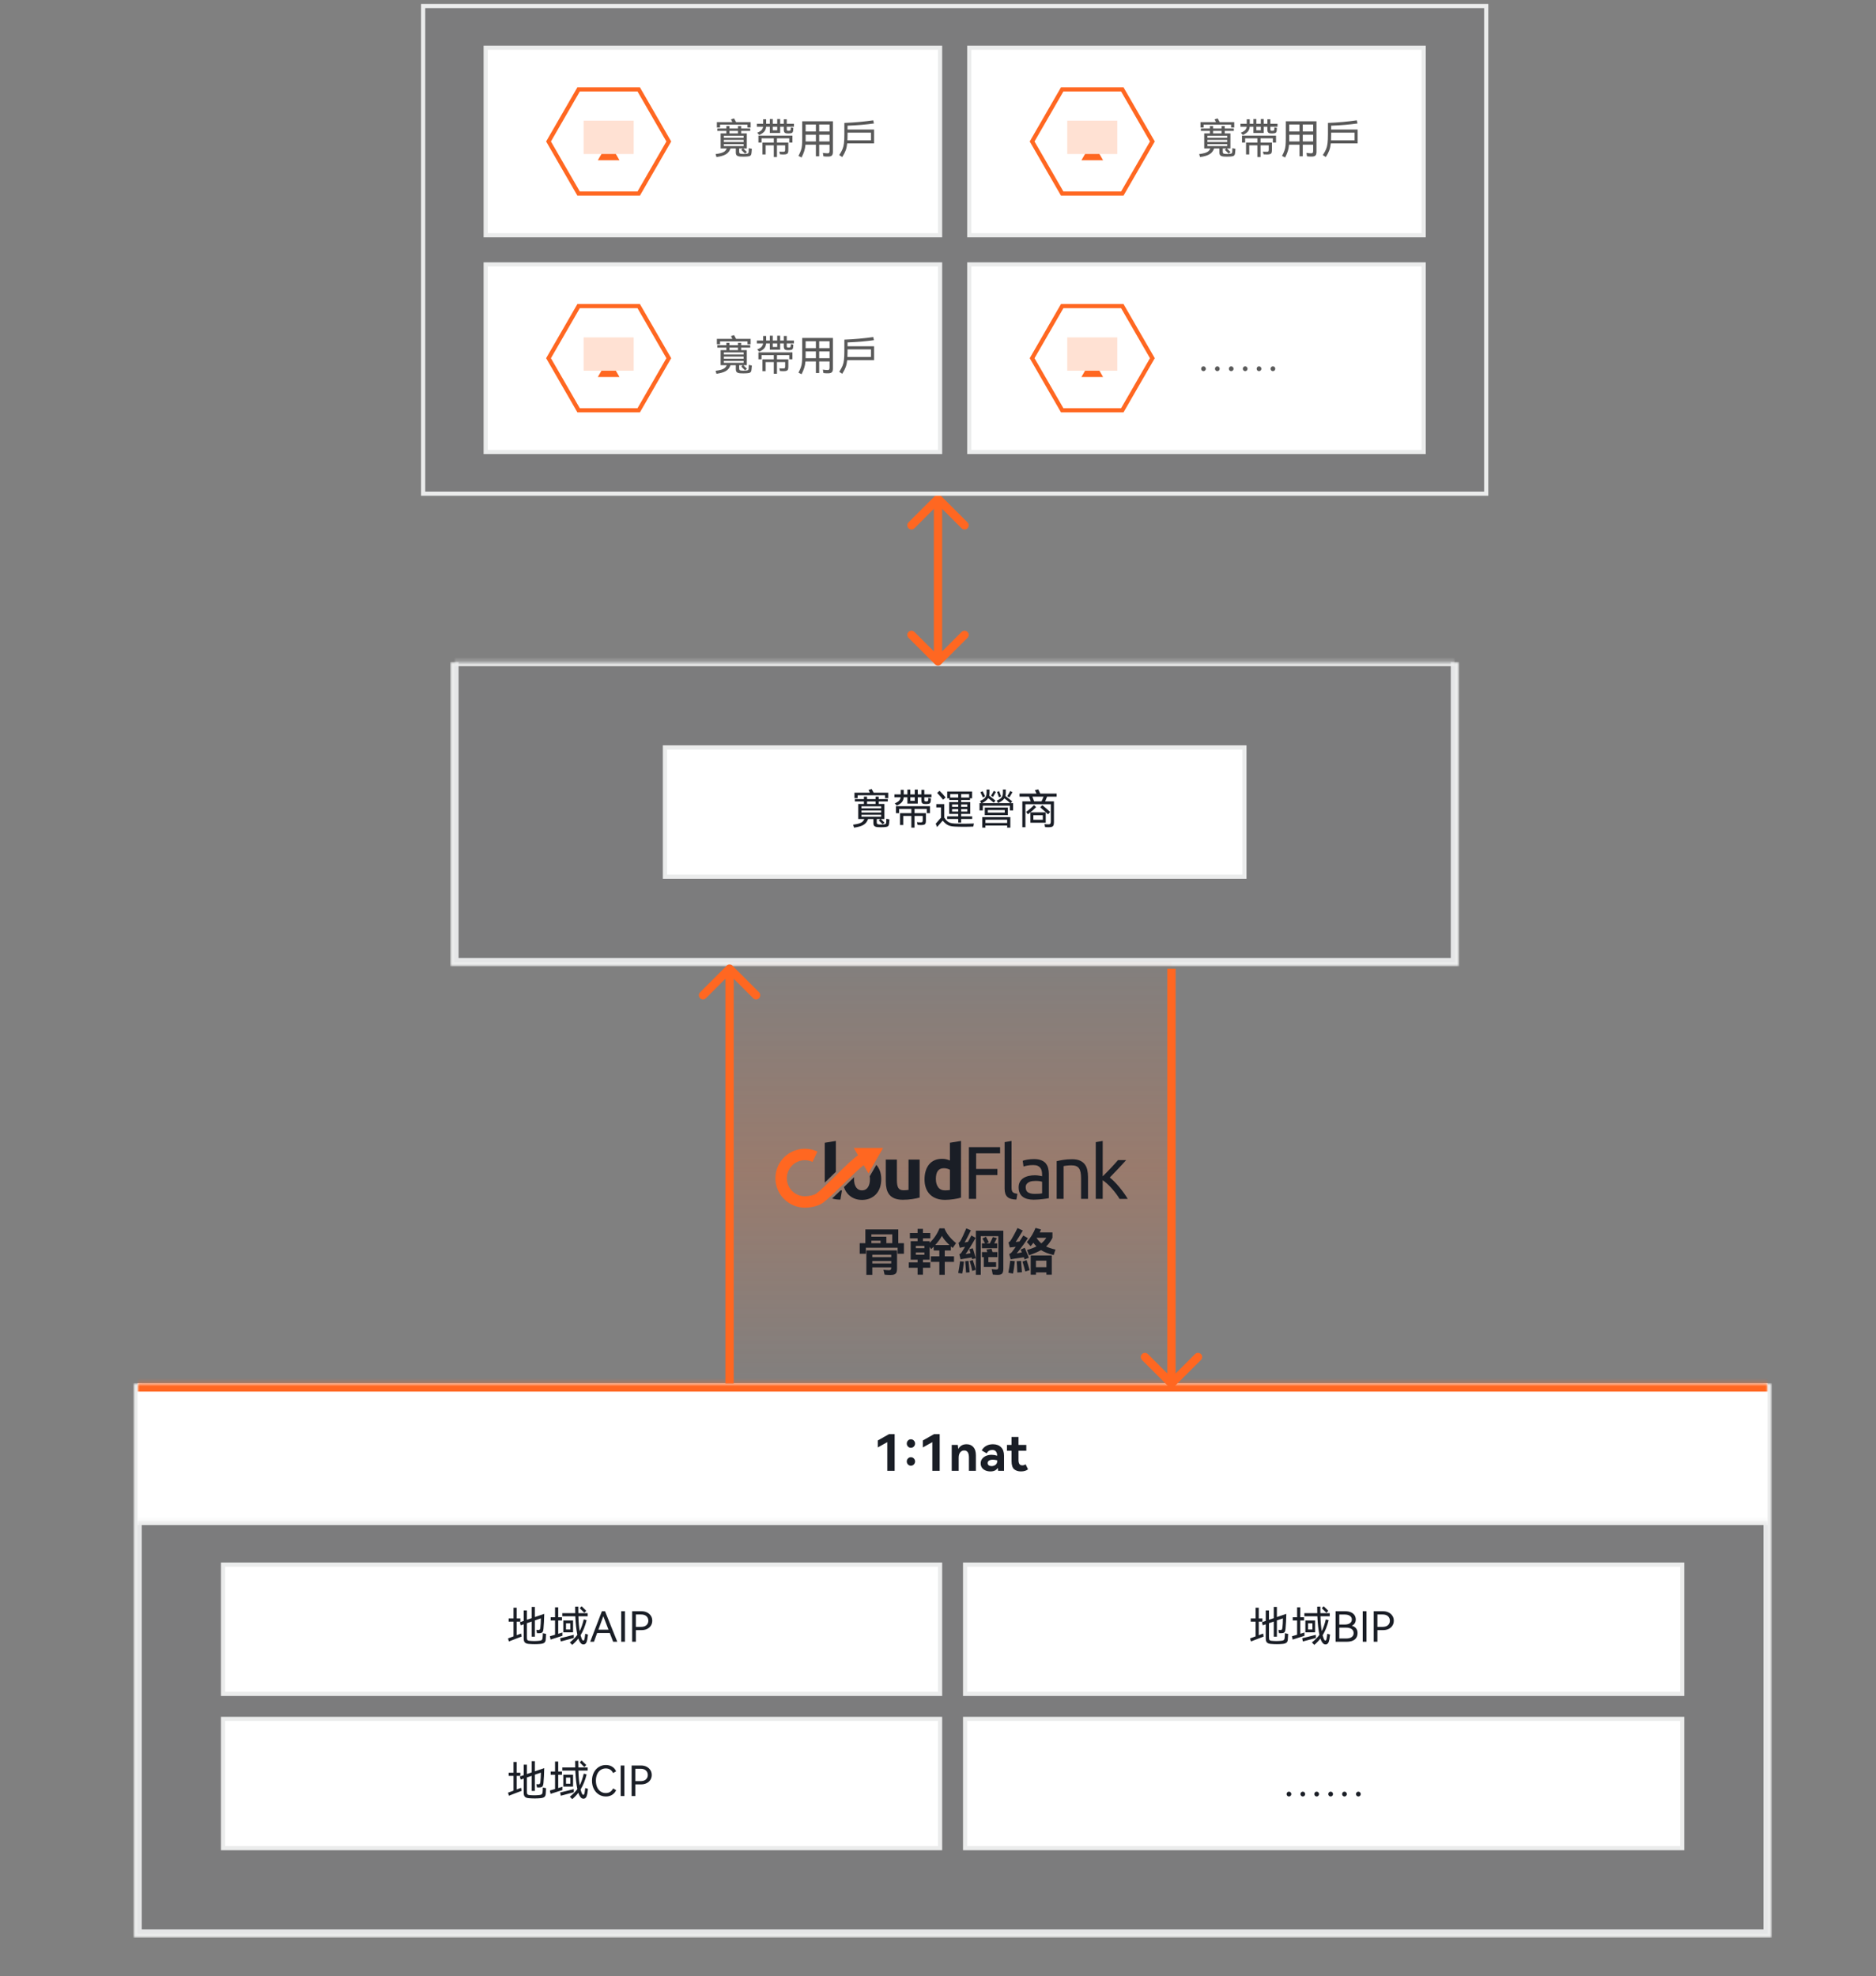 <svg width="450" height="474" viewBox="0 0 450 474" fill="none" xmlns="http://www.w3.org/2000/svg">
<rect x="0" y="0" width="450" height="474" fill="#808080" stroke="none"/>
<mask id="path-1-outside-1_697_43540" maskUnits="userSpaceOnUse" x="108" y="158.772" width="242" height="73" fill="black">
<rect fill="white" x="108" y="158.772" width="242" height="73"/>
<path d="M109 158.772H349V230.772H109V158.772Z"/>
</mask>
<path d="M349 230.772V231.772H350V230.772H349ZM109 230.772H108V231.772H109V230.772ZM348 158.772V230.772H350V158.772H348ZM349 229.772H109V231.772H349V229.772ZM110 230.772V158.772H108V230.772H110Z" fill="#EBECEC" mask="url(#path-1-outside-1_697_43540)"/>
<mask id="path-3-inside-2_697_43540" fill="white">
<path d="M109 158.772H349V230.772H109V158.772Z"/>
</mask>
<path d="M109 158.772H349V230.772H109V158.772Z" fill="#1A1E26" fill-opacity="0.03"/>
<path d="M109 159.772H349V157.772H109V159.772Z" fill="#EBECEC" mask="url(#path-3-inside-2_697_43540)"/>
<rect x="159.5" y="179.272" width="139" height="31" fill="white"/>
<rect x="159.5" y="179.272" width="139" height="31" stroke="#EBECEC"/>
<path d="M205.72 190.742V191.432H204.96V190.132H208.67L208.34 189.472L209.08 189.232C209.16 189.352 209.323 189.652 209.57 190.132H213.06V191.432H212.3V190.742H205.72ZM213.35 196.532L213.33 196.812L213.27 197.472C213.25 197.726 213.2 197.912 213.12 198.032C213.04 198.159 212.917 198.246 212.75 198.292C212.59 198.339 212.35 198.372 212.03 198.392C211.877 198.406 211.64 198.412 211.32 198.412C211.007 198.412 210.77 198.406 210.61 198.392C210.203 198.366 209.917 198.279 209.75 198.132C209.583 197.992 209.5 197.752 209.5 197.412V196.442H208.23L208.07 196.812C207.843 197.286 207.487 197.652 207 197.912C206.52 198.172 205.807 198.372 204.86 198.512L204.65 197.802C205.217 197.722 205.67 197.632 206.01 197.532C206.35 197.426 206.613 197.302 206.8 197.162C206.987 197.016 207.137 196.832 207.25 196.612C207.277 196.579 207.307 196.522 207.34 196.442H205.86V192.832H207.23V192.232H205.06V191.662H207.23V191.082H207.98V191.662H210.02V191.082H210.78V191.662H212.96V192.232H210.78V192.832H212.14V196.442H211.29C211.75 196.882 212.043 197.169 212.17 197.302L211.72 197.682L211.53 197.492C211.223 197.172 210.983 196.936 210.81 196.782L211.15 196.442H210.31V197.212C210.31 197.419 210.35 197.556 210.43 197.622C210.51 197.689 210.667 197.732 210.9 197.752C211.127 197.766 211.293 197.772 211.4 197.772C211.513 197.772 211.677 197.766 211.89 197.752C212.163 197.726 212.343 197.682 212.43 197.622C212.523 197.562 212.573 197.442 212.58 197.262C212.6 196.862 212.61 196.566 212.61 196.372L213.35 196.532ZM210.02 192.232H207.98V192.832H210.02V192.232ZM211.37 193.882V193.392H206.63V193.882H211.37ZM211.37 194.392H206.63V194.892H211.37V194.392ZM211.37 195.412H206.63V195.882H211.37V195.412ZM223.44 191.232H221.72V191.772C221.72 191.946 221.743 192.062 221.79 192.122C221.843 192.182 221.947 192.212 222.1 192.212H222.25C222.403 192.212 222.51 192.179 222.57 192.112C222.63 192.046 222.667 191.929 222.68 191.762C222.68 191.576 222.683 191.449 222.69 191.382L223.3 191.512C223.293 191.559 223.287 191.636 223.28 191.742C223.28 191.842 223.273 191.946 223.26 192.052C223.247 192.259 223.21 192.416 223.15 192.522C223.097 192.629 223.007 192.706 222.88 192.752C222.76 192.792 222.583 192.819 222.35 192.832L222.12 192.842C221.833 192.842 221.613 192.822 221.46 192.782C221.307 192.736 221.193 192.649 221.12 192.522C221.047 192.396 221.01 192.206 221.01 191.952V191.232H220.14V192.732H217.66V191.232H216.77C216.737 191.692 216.593 192.076 216.34 192.382C216.093 192.682 215.687 192.959 215.12 193.212L214.63 192.672C215.13 192.472 215.48 192.259 215.68 192.032C215.887 191.799 216.007 191.532 216.04 191.232H214.55V190.532H216.06V189.442H216.78V190.532H217.66V189.382H218.36V190.532H219.43V189.382H220.14V190.532H221.01V189.442H221.72V190.532H223.44V191.232ZM218.36 192.082H219.43V191.232H218.36V192.082ZM214.92 195.032V193.372H223.08V195.032H222.32V194.022H219.37V195.042H222.1V196.772C222.1 197.092 222.07 197.329 222.01 197.482C221.95 197.636 221.833 197.742 221.66 197.802C221.493 197.862 221.227 197.892 220.86 197.892C220.693 197.892 220.437 197.879 220.09 197.852L219.95 197.192C220.183 197.226 220.463 197.242 220.79 197.242C220.963 197.242 221.087 197.226 221.16 197.192C221.24 197.152 221.29 197.099 221.31 197.032C221.33 196.959 221.34 196.846 221.34 196.692V195.702H219.37V198.502H218.61V195.702H216.66V197.882H215.89V195.042H218.61V194.022H215.68V195.032H214.92ZM226.23 191.812C226.083 191.612 225.863 191.349 225.57 191.022C225.277 190.689 225.02 190.409 224.8 190.182L225.37 189.672C225.583 189.866 225.837 190.126 226.13 190.452C226.423 190.772 226.657 191.046 226.83 191.272L226.23 191.812ZM230.55 197.292H229.85V196.432H227.2V195.802H229.85V195.222H227.68V192.382H229.85V191.872H227.71V191.472H227.21V189.842H233.18V191.472H232.68V191.872H230.55V192.382H232.73V195.222H230.55V195.802H233.2V196.432H230.55V197.292ZM227.92 190.472V191.292H229.85V190.472H227.92ZM230.55 191.292H232.47V190.472H230.55V191.292ZM229.11 197.532C229.677 197.559 230.32 197.572 231.04 197.572C231.893 197.572 232.75 197.552 233.61 197.512L233.47 198.252C232.843 198.286 232.097 198.302 231.23 198.302C230.357 198.302 229.607 198.286 228.98 198.252C228.52 198.232 228.13 198.172 227.81 198.072C227.49 197.972 227.2 197.826 226.94 197.632C226.687 197.432 226.417 197.162 226.13 196.822L224.78 198.362L224.45 197.572L225.73 196.102V193.662H224.59V192.862H226.5V196.092C226.72 196.439 226.94 196.712 227.16 196.912C227.38 197.112 227.643 197.262 227.95 197.362C228.257 197.456 228.643 197.512 229.11 197.532ZM229.85 193.522V192.942H228.37V193.522H229.85ZM232.03 193.522V192.942H230.55V193.522H232.03ZM228.37 194.062V194.652H229.85V194.062H228.37ZM230.55 194.062V194.652H232.03V194.062H230.55ZM242.45 192.622H243.01V194.372H242.24V193.232H235.75V194.372H234.96V192.622H235.38L235.08 192.122C235.507 191.929 235.83 191.742 236.05 191.562C236.277 191.382 236.433 191.182 236.52 190.962C236.607 190.742 236.65 190.469 236.65 190.142V189.372H237.35V190.162C237.35 190.422 237.327 190.649 237.28 190.842C237.733 191.182 238.233 191.576 238.78 192.022L238.37 192.512C237.957 192.159 237.513 191.796 237.04 191.422C236.78 191.862 236.287 192.262 235.56 192.622H242.33C241.91 192.249 241.44 191.869 240.92 191.482C240.787 191.689 240.597 191.882 240.35 192.062C240.103 192.242 239.79 192.422 239.41 192.602L239.08 192.022C239.48 191.856 239.787 191.689 240 191.522C240.213 191.349 240.36 191.152 240.44 190.932C240.527 190.712 240.57 190.439 240.57 190.112V189.362H241.26V190.132C241.26 190.426 241.23 190.692 241.17 190.932C241.59 191.232 242.133 191.652 242.8 192.192L242.45 192.622ZM238.89 189.952C238.643 190.399 238.407 190.799 238.18 191.152L237.72 190.842C237.827 190.676 237.94 190.486 238.06 190.272C238.18 190.059 238.287 189.862 238.38 189.682L238.89 189.952ZM242.86 190.002C242.553 190.556 242.303 190.972 242.11 191.252L241.61 190.982C241.95 190.416 242.187 189.996 242.32 189.722L242.86 190.002ZM239.63 191.222C239.51 190.862 239.353 190.432 239.16 189.932L239.66 189.762C239.733 189.942 239.813 190.149 239.9 190.382C239.993 190.616 240.073 190.829 240.14 191.022L239.63 191.222ZM235.77 191.262C235.543 190.782 235.427 190.536 235.42 190.522L235.18 190.012L235.7 189.772C235.793 189.939 235.897 190.136 236.01 190.362C236.123 190.589 236.223 190.799 236.31 190.992L235.77 191.262ZM236.22 195.502V193.692H241.76V195.502H236.22ZM236.95 194.902H241.01V194.292H236.95V194.902ZM236.38 198.502H235.62V195.982H242.35V198.502H241.59V198.002H236.38V198.502ZM241.59 197.392V196.602H236.38V197.392H241.59ZM253.46 191.072H251.17C251.077 191.326 250.92 191.702 250.7 192.202H252.81V197.232C252.81 197.566 252.767 197.816 252.68 197.982C252.6 198.149 252.467 198.262 252.28 198.322C252.093 198.382 251.823 198.412 251.47 198.412C251.203 198.412 250.943 198.402 250.69 198.382L250.54 197.662C250.84 197.702 251.18 197.722 251.56 197.722C251.74 197.722 251.867 197.669 251.94 197.562C252.02 197.456 252.06 197.276 252.06 197.022V192.892H245.97V198.412H245.23V192.202H247.25C247.05 191.656 246.91 191.279 246.83 191.072H244.55V190.342H248.63C248.457 189.956 248.323 189.682 248.23 189.522L249.04 189.322C249.16 189.549 249.323 189.889 249.53 190.342H253.46V191.072ZM249.83 192.202C249.983 191.896 250.147 191.519 250.32 191.072H247.64C247.86 191.639 248 192.016 248.06 192.202H249.83ZM248.54 193.582C248.127 194.022 247.473 194.599 246.58 195.312L246.13 194.742C246.457 194.509 246.797 194.239 247.15 193.932C247.51 193.619 247.803 193.342 248.03 193.102L248.54 193.582ZM251.41 195.322C251.297 195.202 251.013 194.942 250.56 194.542C250.107 194.136 249.76 193.829 249.52 193.622L250.03 193.112C250.15 193.206 250.467 193.476 250.98 193.922C251.493 194.369 251.8 194.642 251.9 194.742L251.41 195.322ZM247.17 194.842H250.84V197.332H247.17V194.842ZM247.87 196.622H250.14V195.532H247.87V196.622Z" fill="#1A1E26"/>
<mask id="path-7-outside-3_697_43540" maskUnits="userSpaceOnUse" x="32" y="331.772" width="393" height="133" fill="black">
<rect fill="white" x="32" y="331.772" width="393" height="133"/>
<path d="M33 331.772H424V463.772H33V331.772Z"/>
</mask>
<path d="M424 463.772V464.772H425V463.772H424ZM33 463.772H32V464.772H33V463.772ZM423 331.772V463.772H425V331.772H423ZM424 462.772H33V464.772H424V462.772ZM34 463.772V331.772H32V463.772H34Z" fill="#EBECEC" mask="url(#path-7-outside-3_697_43540)"/>
<mask id="path-9-inside-4_697_43540" fill="white">
<path d="M33 331.772H424V365.772H33V331.772Z"/>
</mask>
<path d="M33 331.772H424V365.772H33V331.772Z" fill="white"/>
<path d="M33 333.772H424V329.772H33V333.772Z" fill="#FF6721" mask="url(#path-9-inside-4_697_43540)"/>
<path d="M210.556 347.168V345.5L213.244 343.976H214.6V352.772H212.836V345.896L210.556 347.168ZM218.495 347.252C218.223 347.252 217.991 347.152 217.799 346.952C217.607 346.752 217.511 346.512 217.511 346.232C217.511 345.952 217.607 345.712 217.799 345.512C217.991 345.312 218.223 345.212 218.495 345.212C218.775 345.212 219.011 345.312 219.203 345.512C219.403 345.712 219.503 345.952 219.503 346.232C219.503 346.512 219.403 346.752 219.203 346.952C219.011 347.152 218.775 347.252 218.495 347.252ZM218.495 351.548C218.223 351.548 217.991 351.448 217.799 351.248C217.607 351.048 217.511 350.808 217.511 350.528C217.511 350.248 217.607 350.008 217.799 349.808C217.991 349.608 218.223 349.508 218.495 349.508C218.775 349.508 219.011 349.608 219.203 349.808C219.403 350.008 219.503 350.248 219.503 350.528C219.503 350.808 219.403 351.048 219.203 351.248C219.011 351.448 218.775 351.548 218.495 351.548ZM221.361 347.168V345.5L224.049 343.976H225.405V352.772H223.641V345.896L221.361 347.168ZM231.856 346.4C232.544 346.4 233.088 346.628 233.488 347.084C233.888 347.532 234.088 348.188 234.088 349.052V352.772H232.42V349.592C232.42 348.456 232.044 347.888 231.292 347.888C230.892 347.888 230.568 348.044 230.32 348.356C230.08 348.66 229.96 349.092 229.96 349.652V352.772H228.292V346.556H229.756C229.796 347.044 229.832 347.376 229.864 347.552C230.264 346.784 230.928 346.4 231.856 346.4ZM238.162 346.4C239.002 346.4 239.658 346.64 240.13 347.12C240.602 347.592 240.838 348.268 240.838 349.148V352.772H239.434C239.426 352.708 239.414 352.604 239.398 352.46C239.39 352.308 239.374 352.176 239.35 352.064C239.166 352.352 238.926 352.568 238.63 352.712C238.342 352.848 237.99 352.916 237.574 352.916C237.142 352.916 236.746 352.84 236.386 352.688C236.034 352.536 235.754 352.316 235.546 352.028C235.338 351.732 235.234 351.384 235.234 350.984C235.234 350.568 235.35 350.208 235.582 349.904C235.822 349.592 236.142 349.352 236.542 349.184C236.942 349.016 237.382 348.932 237.862 348.932C238.294 348.932 238.738 349.004 239.194 349.148C239.17 348.228 238.778 347.768 238.018 347.768C237.41 347.768 236.966 348.04 236.686 348.584L235.498 347.9C235.722 347.436 236.066 347.072 236.53 346.808C236.994 346.536 237.538 346.4 238.162 346.4ZM239.194 350.252C238.794 350.156 238.446 350.108 238.15 350.108C237.758 350.108 237.454 350.18 237.238 350.324C237.022 350.46 236.914 350.656 236.914 350.912C236.914 351.144 236.998 351.324 237.166 351.452C237.342 351.58 237.566 351.644 237.838 351.644C238.198 351.644 238.514 351.544 238.786 351.344C239.058 351.136 239.194 350.852 239.194 350.492V350.252ZM246.592 352.412C246.184 352.748 245.616 352.916 244.888 352.916C244.216 352.916 243.672 352.74 243.256 352.388C242.848 352.028 242.644 351.388 242.644 350.468V347.96H241.54V346.556H242.644V344.648H244.312V346.556H246.184V347.96H244.312V350.192C244.312 350.608 244.384 350.924 244.528 351.14C244.672 351.356 244.904 351.464 245.224 351.464C245.504 351.464 245.768 351.38 246.016 351.212L246.592 352.412Z" fill="#1A1E26"/>
<mask id="path-12-inside-5_697_43540" fill="white">
<path d="M33 364.772H424V463.772H33V364.772Z"/>
</mask>
<path d="M33 364.772H424V463.772H33V364.772Z" fill="#1A1E26" fill-opacity="0.03"/>
<path d="M33 365.772H424V363.772H33V365.772Z" fill="#EBECEC" mask="url(#path-12-inside-5_697_43540)"/>
<rect x="53.5" y="375.272" width="172" height="31" fill="white"/>
<rect x="53.5" y="375.272" width="172" height="31" stroke="#EBECEC"/>
<path d="M130.99 391.892C130.99 391.992 130.977 392.236 130.95 392.622C130.943 392.709 130.937 392.796 130.93 392.882C130.923 392.969 130.92 393.049 130.92 393.122C130.907 393.522 130.803 393.806 130.61 393.972C130.417 394.146 130.08 394.252 129.6 394.292C129.153 394.332 128.713 394.352 128.28 394.352C127.82 394.352 127.35 394.332 126.87 394.292C126.417 394.259 126.093 394.142 125.9 393.942C125.713 393.749 125.62 393.412 125.62 392.932V389.582L124.9 389.832L124.7 389.082L125.62 388.772V386.252H126.39V388.502L127.54 388.112V385.412H128.29V387.852L130.55 387.082C130.55 387.569 130.527 388.212 130.48 389.012C130.44 389.806 130.4 390.366 130.36 390.692C130.327 390.966 130.28 391.172 130.22 391.312C130.167 391.446 130.08 391.542 129.96 391.602C129.847 391.662 129.68 391.699 129.46 391.712L129.14 391.722L128.81 391.712L128.65 390.932C128.797 390.952 128.957 390.962 129.13 390.962C129.303 390.962 129.42 390.922 129.48 390.842C129.54 390.762 129.587 390.599 129.62 390.352C129.687 389.819 129.727 389.089 129.74 388.162L128.29 388.662V392.552H127.54V388.922L126.39 389.322V392.602C126.39 392.856 126.403 393.046 126.43 393.172C126.463 393.292 126.523 393.379 126.61 393.432C126.697 393.486 126.83 393.522 127.01 393.542C127.41 393.582 127.8 393.602 128.18 393.602C128.533 393.602 128.9 393.582 129.28 393.542C129.527 393.516 129.707 393.479 129.82 393.432C129.933 393.379 130.013 393.302 130.06 393.202C130.107 393.096 130.14 392.932 130.16 392.712C130.173 392.572 130.187 392.396 130.2 392.182C130.213 391.969 130.217 391.816 130.21 391.722L130.99 391.892ZM123.94 392.202L124.99 391.802L125.11 392.532C124.743 392.666 124.237 392.859 123.59 393.112C122.943 393.359 122.437 393.556 122.07 393.702L121.86 392.972C122.353 392.792 122.793 392.629 123.18 392.482V388.942H122.01V388.182H123.18V385.602H123.94V388.182H124.82V388.942H123.94V392.202ZM140.17 386.832C139.71 386.352 139.34 385.982 139.06 385.722L139.51 385.252C139.877 385.586 140.25 385.949 140.63 386.342L140.17 386.832ZM141.04 392.052C140.987 392.532 140.937 392.909 140.89 393.182C140.803 393.649 140.683 393.969 140.53 394.142C140.383 394.322 140.19 394.412 139.95 394.412C139.517 394.412 139.157 394.072 138.87 393.392C138.81 393.246 138.763 393.112 138.73 392.992C138.31 393.539 137.823 394.049 137.27 394.522L136.69 393.942C137.457 393.316 138.057 392.706 138.49 392.112C138.243 390.952 138.08 389.469 138 387.662H134.88V386.922H137.98C137.967 386.489 137.96 385.966 137.96 385.352L138.71 385.342L138.72 386.422L138.73 386.922H140.97V387.662H138.74C138.78 389.096 138.883 390.282 139.05 391.222C139.417 390.516 139.743 389.576 140.03 388.402L140.71 388.602C140.363 390.009 139.88 391.216 139.26 392.222C139.333 392.502 139.413 392.749 139.5 392.962C139.573 393.162 139.647 393.302 139.72 393.382C139.793 393.456 139.87 393.492 139.95 393.492C140.023 393.492 140.083 393.436 140.13 393.322C140.177 393.209 140.223 393.012 140.27 392.732C140.303 392.539 140.34 392.246 140.38 391.852L141.04 392.052ZM134.9 392.352C134.633 392.439 134.323 392.536 133.97 392.642C132.93 392.962 132.297 393.166 132.07 393.252L131.9 392.452C132.107 392.399 132.52 392.279 133.14 392.092V388.672H132.09V387.902H133.14V385.512H133.9V387.902H134.8V388.672H133.9V391.862C133.973 391.842 134.307 391.739 134.9 391.552V392.352ZM135.12 391.512V388.662H137.46V391.512H135.12ZM135.77 390.822H136.81V389.352H135.77V390.822ZM137.63 392.872C137.517 392.912 136.72 393.126 135.24 393.512L134.52 393.702L134.36 392.922C134.547 392.882 135.033 392.766 135.82 392.572C136.613 392.372 137.217 392.219 137.63 392.112V392.872ZM145.13 386.452L148.07 393.772H147.08L146.27 391.672H143.24L142.47 393.772H141.57L144.38 386.452H145.13ZM145.96 390.872L144.72 387.642L143.54 390.872H145.96ZM149.901 393.772H149.011V386.452H149.901V393.772ZM153.888 386.452C154.381 386.452 154.821 386.549 155.208 386.742C155.601 386.936 155.908 387.206 156.128 387.552C156.348 387.892 156.458 388.282 156.458 388.722C156.458 389.162 156.348 389.556 156.128 389.902C155.914 390.242 155.611 390.509 155.218 390.702C154.831 390.889 154.388 390.982 153.888 390.982H152.528V393.772H151.638V386.452H153.888ZM153.778 390.202C154.338 390.202 154.768 390.066 155.068 389.792C155.368 389.512 155.518 389.156 155.518 388.722C155.518 388.289 155.368 387.932 155.068 387.652C154.768 387.372 154.338 387.232 153.778 387.232H152.528V390.202H153.778Z" fill="#1A1E26"/>
<rect x="231.5" y="375.272" width="172" height="31" fill="white"/>
<rect x="231.5" y="375.272" width="172" height="31" stroke="#EBECEC"/>
<path d="M308.99 391.892C308.99 391.992 308.977 392.236 308.95 392.622C308.943 392.709 308.937 392.796 308.93 392.882C308.923 392.969 308.92 393.049 308.92 393.122C308.907 393.522 308.803 393.806 308.61 393.972C308.417 394.146 308.08 394.252 307.6 394.292C307.153 394.332 306.713 394.352 306.28 394.352C305.82 394.352 305.35 394.332 304.87 394.292C304.417 394.259 304.093 394.142 303.9 393.942C303.713 393.749 303.62 393.412 303.62 392.932V389.582L302.9 389.832L302.7 389.082L303.62 388.772V386.252H304.39V388.502L305.54 388.112V385.412H306.29V387.852L308.55 387.082C308.55 387.569 308.527 388.212 308.48 389.012C308.44 389.806 308.4 390.366 308.36 390.692C308.327 390.966 308.28 391.172 308.22 391.312C308.167 391.446 308.08 391.542 307.96 391.602C307.847 391.662 307.68 391.699 307.46 391.712L307.14 391.722L306.81 391.712L306.65 390.932C306.797 390.952 306.957 390.962 307.13 390.962C307.303 390.962 307.42 390.922 307.48 390.842C307.54 390.762 307.587 390.599 307.62 390.352C307.687 389.819 307.727 389.089 307.74 388.162L306.29 388.662V392.552H305.54V388.922L304.39 389.322V392.602C304.39 392.856 304.403 393.046 304.43 393.172C304.463 393.292 304.523 393.379 304.61 393.432C304.697 393.486 304.83 393.522 305.01 393.542C305.41 393.582 305.8 393.602 306.18 393.602C306.533 393.602 306.9 393.582 307.28 393.542C307.527 393.516 307.707 393.479 307.82 393.432C307.933 393.379 308.013 393.302 308.06 393.202C308.107 393.096 308.14 392.932 308.16 392.712C308.173 392.572 308.187 392.396 308.2 392.182C308.213 391.969 308.217 391.816 308.21 391.722L308.99 391.892ZM301.94 392.202L302.99 391.802L303.11 392.532C302.743 392.666 302.237 392.859 301.59 393.112C300.943 393.359 300.437 393.556 300.07 393.702L299.86 392.972C300.353 392.792 300.793 392.629 301.18 392.482V388.942H300.01V388.182H301.18V385.602H301.94V388.182H302.82V388.942H301.94V392.202ZM318.17 386.832C317.71 386.352 317.34 385.982 317.06 385.722L317.51 385.252C317.877 385.586 318.25 385.949 318.63 386.342L318.17 386.832ZM319.04 392.052C318.987 392.532 318.937 392.909 318.89 393.182C318.803 393.649 318.683 393.969 318.53 394.142C318.383 394.322 318.19 394.412 317.95 394.412C317.517 394.412 317.157 394.072 316.87 393.392C316.81 393.246 316.763 393.112 316.73 392.992C316.31 393.539 315.823 394.049 315.27 394.522L314.69 393.942C315.457 393.316 316.057 392.706 316.49 392.112C316.243 390.952 316.08 389.469 316 387.662H312.88V386.922H315.98C315.967 386.489 315.96 385.966 315.96 385.352L316.71 385.342L316.72 386.422L316.73 386.922H318.97V387.662H316.74C316.78 389.096 316.883 390.282 317.05 391.222C317.417 390.516 317.743 389.576 318.03 388.402L318.71 388.602C318.363 390.009 317.88 391.216 317.26 392.222C317.333 392.502 317.413 392.749 317.5 392.962C317.573 393.162 317.647 393.302 317.72 393.382C317.793 393.456 317.87 393.492 317.95 393.492C318.023 393.492 318.083 393.436 318.13 393.322C318.177 393.209 318.223 393.012 318.27 392.732C318.303 392.539 318.34 392.246 318.38 391.852L319.04 392.052ZM312.9 392.352C312.633 392.439 312.323 392.536 311.97 392.642C310.93 392.962 310.297 393.166 310.07 393.252L309.9 392.452C310.107 392.399 310.52 392.279 311.14 392.092V388.672H310.09V387.902H311.14V385.512H311.9V387.902H312.8V388.672H311.9V391.862C311.973 391.842 312.307 391.739 312.9 391.552V392.352ZM313.12 391.512V388.662H315.46V391.512H313.12ZM313.77 390.822H314.81V389.352H313.77V390.822ZM315.63 392.872C315.517 392.912 314.72 393.126 313.24 393.512L312.52 393.702L312.36 392.922C312.547 392.882 313.033 392.766 313.82 392.572C314.613 392.372 315.217 392.219 315.63 392.112V392.872ZM324.27 389.932C325.183 390.192 325.64 390.782 325.64 391.702C325.64 392.356 325.417 392.866 324.97 393.232C324.523 393.592 323.863 393.772 322.99 393.772H320.37V386.452H322.68C323.193 386.452 323.64 386.532 324.02 386.692C324.4 386.852 324.693 387.082 324.9 387.382C325.107 387.682 325.21 388.032 325.21 388.432C325.21 389.132 324.897 389.632 324.27 389.932ZM321.26 387.242V389.642H322.53C323.083 389.642 323.51 389.536 323.81 389.322C324.117 389.109 324.27 388.812 324.27 388.432C324.27 388.066 324.117 387.776 323.81 387.562C323.503 387.349 323.077 387.242 322.53 387.242H321.26ZM322.83 392.992C323.457 392.992 323.923 392.879 324.23 392.652C324.543 392.426 324.7 392.109 324.7 391.702C324.7 391.289 324.543 390.966 324.23 390.732C323.923 390.499 323.457 390.382 322.83 390.382H321.26V392.992H322.83ZM327.774 393.772H326.884V386.452H327.774V393.772ZM331.761 386.452C332.254 386.452 332.694 386.549 333.081 386.742C333.474 386.936 333.781 387.206 334.001 387.552C334.221 387.892 334.331 388.282 334.331 388.722C334.331 389.162 334.221 389.556 334.001 389.902C333.787 390.242 333.484 390.509 333.091 390.702C332.704 390.889 332.261 390.982 331.761 390.982H330.401V393.772H329.511V386.452H331.761ZM331.651 390.202C332.211 390.202 332.641 390.066 332.941 389.792C333.241 389.512 333.391 389.156 333.391 388.722C333.391 388.289 333.241 387.932 332.941 387.652C332.641 387.372 332.211 387.232 331.651 387.232H330.401V390.202H331.651Z" fill="#1A1E26"/>
<rect x="53.5" y="412.272" width="172" height="31" fill="white"/>
<rect x="53.5" y="412.272" width="172" height="31" stroke="#EBECEC"/>
<path d="M130.99 428.892C130.99 428.992 130.977 429.236 130.95 429.622C130.943 429.709 130.937 429.796 130.93 429.882C130.923 429.969 130.92 430.049 130.92 430.122C130.907 430.522 130.803 430.806 130.61 430.972C130.417 431.146 130.08 431.252 129.6 431.292C129.153 431.332 128.713 431.352 128.28 431.352C127.82 431.352 127.35 431.332 126.87 431.292C126.417 431.259 126.093 431.142 125.9 430.942C125.713 430.749 125.62 430.412 125.62 429.932V426.582L124.9 426.832L124.7 426.082L125.62 425.772V423.252H126.39V425.502L127.54 425.112V422.412H128.29V424.852L130.55 424.082C130.55 424.569 130.527 425.212 130.48 426.012C130.44 426.806 130.4 427.366 130.36 427.692C130.327 427.966 130.28 428.172 130.22 428.312C130.167 428.446 130.08 428.542 129.96 428.602C129.847 428.662 129.68 428.699 129.46 428.712L129.14 428.722L128.81 428.712L128.65 427.932C128.797 427.952 128.957 427.962 129.13 427.962C129.303 427.962 129.42 427.922 129.48 427.842C129.54 427.762 129.587 427.599 129.62 427.352C129.687 426.819 129.727 426.089 129.74 425.162L128.29 425.662V429.552H127.54V425.922L126.39 426.322V429.602C126.39 429.856 126.403 430.046 126.43 430.172C126.463 430.292 126.523 430.379 126.61 430.432C126.697 430.486 126.83 430.522 127.01 430.542C127.41 430.582 127.8 430.602 128.18 430.602C128.533 430.602 128.9 430.582 129.28 430.542C129.527 430.516 129.707 430.479 129.82 430.432C129.933 430.379 130.013 430.302 130.06 430.202C130.107 430.096 130.14 429.932 130.16 429.712C130.173 429.572 130.187 429.396 130.2 429.182C130.213 428.969 130.217 428.816 130.21 428.722L130.99 428.892ZM123.94 429.202L124.99 428.802L125.11 429.532C124.743 429.666 124.237 429.859 123.59 430.112C122.943 430.359 122.437 430.556 122.07 430.702L121.86 429.972C122.353 429.792 122.793 429.629 123.18 429.482V425.942H122.01V425.182H123.18V422.602H123.94V425.182H124.82V425.942H123.94V429.202ZM140.17 423.832C139.71 423.352 139.34 422.982 139.06 422.722L139.51 422.252C139.877 422.586 140.25 422.949 140.63 423.342L140.17 423.832ZM141.04 429.052C140.987 429.532 140.937 429.909 140.89 430.182C140.803 430.649 140.683 430.969 140.53 431.142C140.383 431.322 140.19 431.412 139.95 431.412C139.517 431.412 139.157 431.072 138.87 430.392C138.81 430.246 138.763 430.112 138.73 429.992C138.31 430.539 137.823 431.049 137.27 431.522L136.69 430.942C137.457 430.316 138.057 429.706 138.49 429.112C138.243 427.952 138.08 426.469 138 424.662H134.88V423.922H137.98C137.967 423.489 137.96 422.966 137.96 422.352L138.71 422.342L138.72 423.422L138.73 423.922H140.97V424.662H138.74C138.78 426.096 138.883 427.282 139.05 428.222C139.417 427.516 139.743 426.576 140.03 425.402L140.71 425.602C140.363 427.009 139.88 428.216 139.26 429.222C139.333 429.502 139.413 429.749 139.5 429.962C139.573 430.162 139.647 430.302 139.72 430.382C139.793 430.456 139.87 430.492 139.95 430.492C140.023 430.492 140.083 430.436 140.13 430.322C140.177 430.209 140.223 430.012 140.27 429.732C140.303 429.539 140.34 429.246 140.38 428.852L141.04 429.052ZM134.9 429.352C134.633 429.439 134.323 429.536 133.97 429.642C132.93 429.962 132.297 430.166 132.07 430.252L131.9 429.452C132.107 429.399 132.52 429.279 133.14 429.092V425.672H132.09V424.902H133.14V422.512H133.9V424.902H134.8V425.672H133.9V428.862C133.973 428.842 134.307 428.739 134.9 428.552V429.352ZM135.12 428.512V425.662H137.46V428.512H135.12ZM135.77 427.822H136.81V426.352H135.77V427.822ZM137.63 429.872C137.517 429.912 136.72 430.126 135.24 430.512L134.52 430.702L134.36 429.922C134.547 429.882 135.033 429.766 135.82 429.572C136.613 429.372 137.217 429.219 137.63 429.112V429.872ZM145.31 430.062C146.11 430.062 146.697 429.692 147.07 428.952L147.79 429.372C147.583 429.846 147.263 430.216 146.83 430.482C146.397 430.749 145.897 430.882 145.33 430.882C144.71 430.882 144.147 430.722 143.64 430.402C143.133 430.082 142.733 429.636 142.44 429.062C142.147 428.489 142 427.836 142 427.102C142 426.369 142.147 425.716 142.44 425.142C142.733 424.569 143.133 424.126 143.64 423.812C144.147 423.492 144.71 423.332 145.33 423.332C145.897 423.332 146.397 423.466 146.83 423.732C147.263 423.999 147.583 424.369 147.79 424.842L147.07 425.262C146.697 424.522 146.11 424.152 145.31 424.152C144.843 424.152 144.43 424.276 144.07 424.522C143.71 424.769 143.43 425.116 143.23 425.562C143.037 426.009 142.94 426.522 142.94 427.102C142.94 427.682 143.037 428.199 143.23 428.652C143.43 429.099 143.71 429.446 144.07 429.692C144.43 429.939 144.843 430.062 145.31 430.062ZM149.774 430.772H148.884V423.452H149.774V430.772ZM153.761 423.452C154.254 423.452 154.694 423.549 155.081 423.742C155.474 423.936 155.781 424.206 156.001 424.552C156.221 424.892 156.331 425.282 156.331 425.722C156.331 426.162 156.221 426.556 156.001 426.902C155.787 427.242 155.484 427.509 155.091 427.702C154.704 427.889 154.261 427.982 153.761 427.982H152.401V430.772H151.511V423.452H153.761ZM153.651 427.202C154.211 427.202 154.641 427.066 154.941 426.792C155.241 426.512 155.391 426.156 155.391 425.722C155.391 425.289 155.241 424.932 154.941 424.652C154.641 424.372 154.211 424.232 153.651 424.232H152.401V427.202H153.651Z" fill="#1A1E26"/>
<rect x="231.5" y="412.272" width="172" height="31" fill="white"/>
<rect x="231.5" y="412.272" width="172" height="31" stroke="#EBECEC"/>
<path d="M309.18 430.882C309.027 430.882 308.893 430.826 308.78 430.712C308.673 430.592 308.62 430.456 308.62 430.302C308.62 430.142 308.673 430.006 308.78 429.892C308.893 429.779 309.027 429.722 309.18 429.722C309.34 429.722 309.473 429.779 309.58 429.892C309.693 430.006 309.75 430.142 309.75 430.302C309.75 430.462 309.693 430.599 309.58 430.712C309.473 430.826 309.34 430.882 309.18 430.882ZM312.5 430.882C312.347 430.882 312.213 430.826 312.1 430.712C311.993 430.592 311.94 430.456 311.94 430.302C311.94 430.142 311.993 430.006 312.1 429.892C312.213 429.779 312.347 429.722 312.5 429.722C312.66 429.722 312.793 429.779 312.9 429.892C313.013 430.006 313.07 430.142 313.07 430.302C313.07 430.462 313.013 430.599 312.9 430.712C312.793 430.826 312.66 430.882 312.5 430.882ZM315.83 430.882C315.677 430.882 315.543 430.826 315.43 430.712C315.323 430.592 315.27 430.456 315.27 430.302C315.27 430.142 315.323 430.006 315.43 429.892C315.543 429.779 315.677 429.722 315.83 429.722C315.99 429.722 316.123 429.779 316.23 429.892C316.343 430.006 316.4 430.142 316.4 430.302C316.4 430.462 316.343 430.599 316.23 430.712C316.123 430.826 315.99 430.882 315.83 430.882ZM319.18 430.882C319.027 430.882 318.893 430.826 318.78 430.712C318.673 430.592 318.62 430.456 318.62 430.302C318.62 430.142 318.673 430.006 318.78 429.892C318.893 429.779 319.027 429.722 319.18 429.722C319.34 429.722 319.473 429.779 319.58 429.892C319.693 430.006 319.75 430.142 319.75 430.302C319.75 430.462 319.693 430.599 319.58 430.712C319.473 430.826 319.34 430.882 319.18 430.882ZM322.5 430.882C322.347 430.882 322.213 430.826 322.1 430.712C321.993 430.592 321.94 430.456 321.94 430.302C321.94 430.142 321.993 430.006 322.1 429.892C322.213 429.779 322.347 429.722 322.5 429.722C322.66 429.722 322.793 429.779 322.9 429.892C323.013 430.006 323.07 430.142 323.07 430.302C323.07 430.462 323.013 430.599 322.9 430.712C322.793 430.826 322.66 430.882 322.5 430.882ZM325.83 430.882C325.677 430.882 325.543 430.826 325.43 430.712C325.323 430.592 325.27 430.456 325.27 430.302C325.27 430.142 325.323 430.006 325.43 429.892C325.543 429.779 325.677 429.722 325.83 429.722C325.99 429.722 326.123 429.779 326.23 429.892C326.343 430.006 326.4 430.142 326.4 430.302C326.4 430.462 326.343 430.599 326.23 430.712C326.123 430.826 325.99 430.882 325.83 430.882Z" fill="#1A1E26"/>
<rect x="175" y="230.655" width="106" height="100" fill="url(#paint0_linear_697_43540)"/>
<g clip-path="url(#clip0_697_43540)">
<path d="M217.933 285.395C217.765 285.417 217.575 285.44 217.362 285.456C217.149 285.473 216.942 285.484 216.752 285.484C216.13 285.484 215.705 285.294 215.481 284.913C215.251 284.533 215.139 283.911 215.139 283.049V278.128H212.474V283.374C212.474 284.018 212.542 284.611 212.67 285.148C212.805 285.686 213.023 286.151 213.331 286.537C213.639 286.923 214.064 287.225 214.591 287.438C215.122 287.651 215.789 287.763 216.584 287.763C217.379 287.763 218.123 287.707 218.84 287.595C219.556 287.483 220.139 287.36 220.592 287.231V278.128H217.927V285.395H217.933Z" fill="#1A1E26"/>
<path d="M199.604 287.438C199.638 287.449 199.671 287.466 199.705 287.477C200.186 287.634 200.819 287.718 201.591 287.729L201.966 285.529C201.854 285.524 201.759 285.507 201.658 285.49C200.925 286.201 200.231 286.867 199.604 287.444V287.438Z" fill="#1A1E26"/>
<path d="M200.147 281.403C200.27 281.28 200.382 281.174 200.5 281.056V273.655L197.835 274.086V283.648C198.568 282.948 199.363 282.176 200.147 281.403Z" fill="#1A1E26"/>
<path d="M210.213 279.377L208.623 282.125C208.651 282.344 208.673 282.568 208.673 282.82C208.673 283.643 208.511 284.298 208.181 284.779C207.85 285.26 207.386 285.507 206.775 285.507C206.165 285.507 205.695 285.266 205.359 284.779C205.023 284.292 204.861 283.643 204.861 282.82C204.861 282.646 204.872 282.489 204.889 282.332C204.195 282.999 203.484 283.693 202.924 284.242C202.761 284.404 202.599 284.561 202.437 284.717C202.453 284.762 202.465 284.807 202.481 284.852C202.705 285.468 203.024 285.994 203.428 286.425C203.831 286.862 204.318 287.197 204.889 287.438C205.454 287.679 206.087 287.796 206.775 287.796C207.464 287.796 208.113 287.679 208.679 287.438C209.244 287.197 209.731 286.862 210.14 286.425C210.543 285.988 210.857 285.462 211.069 284.852C211.282 284.242 211.388 283.559 211.388 282.82C211.388 282.081 211.276 281.403 211.047 280.799C210.84 280.25 210.554 279.785 210.202 279.382L210.213 279.377Z" fill="#1A1E26"/>
<path d="M232.41 287.545H234.146V281.834H239.251V280.368H234.146V276.628H239.895V275.139H232.41V287.545Z" fill="#1A1E26"/>
<path d="M227.847 278.347C227.551 278.218 227.254 278.111 226.963 278.044C226.672 277.971 226.341 277.938 225.972 277.938C225.306 277.938 224.712 278.05 224.192 278.279C223.671 278.509 223.234 278.834 222.876 279.265C222.518 279.696 222.244 280.216 222.053 280.832C221.863 281.448 221.768 282.137 221.768 282.898C221.768 283.659 221.88 284.326 222.098 284.93C222.316 285.535 222.635 286.044 223.055 286.47C223.475 286.895 223.985 287.22 224.595 287.444C225.205 287.673 225.894 287.785 226.672 287.785C226.997 287.785 227.332 287.769 227.685 287.741C228.038 287.713 228.385 287.673 228.721 287.623C229.057 287.573 229.387 287.517 229.695 287.455C230.003 287.388 230.277 287.321 230.518 287.248V273.655L227.853 274.086V278.347H227.847ZM227.847 285.417C227.719 285.44 227.551 285.462 227.349 285.479C227.148 285.496 226.924 285.507 226.689 285.507C225.961 285.507 225.412 285.255 225.043 284.757C224.673 284.253 224.488 283.592 224.488 282.769C224.488 281.051 225.121 280.194 226.386 280.194C226.661 280.194 226.935 280.228 227.204 280.3C227.472 280.373 227.691 280.463 227.859 280.569V285.417H227.847Z" fill="#1A1E26"/>
<path d="M260.183 279.231C259.892 278.856 259.5 278.565 259.013 278.352C258.526 278.145 257.91 278.039 257.171 278.039C256.348 278.039 255.621 278.095 254.988 278.201C254.355 278.307 253.846 278.408 253.465 278.503V287.545H255.128V279.685C255.19 279.673 255.285 279.657 255.425 279.629C255.559 279.606 255.716 279.584 255.889 279.567C256.063 279.55 256.242 279.533 256.438 279.522C256.628 279.511 256.813 279.505 256.992 279.505C257.435 279.505 257.804 279.561 258.101 279.673C258.397 279.785 258.638 279.97 258.817 280.216C258.997 280.468 259.125 280.793 259.204 281.202C259.282 281.605 259.321 282.097 259.321 282.669V287.539H260.984V282.321C260.984 281.689 260.922 281.112 260.805 280.586C260.687 280.06 260.48 279.612 260.189 279.237L260.183 279.231Z" fill="#1A1E26"/>
<path d="M269.622 286.195C269.275 285.714 268.911 285.232 268.519 284.762C268.133 284.292 267.735 283.85 267.338 283.447C266.94 283.044 266.56 282.702 266.202 282.428C266.509 282.103 266.845 281.762 267.192 281.398C267.545 281.034 267.892 280.67 268.239 280.306C268.586 279.942 268.917 279.578 269.241 279.225C269.566 278.867 269.863 278.537 270.137 278.24H268.189C267.976 278.492 267.719 278.778 267.416 279.108C267.12 279.438 266.801 279.78 266.47 280.138C266.134 280.496 265.798 280.849 265.451 281.196L264.505 282.142V273.655L262.843 273.941V287.545H264.505V283.072C264.841 283.295 265.194 283.581 265.563 283.911C265.933 284.247 266.297 284.611 266.655 285.014C267.013 285.417 267.355 285.831 267.685 286.268C268.015 286.705 268.301 287.13 268.553 287.55H270.507C270.266 287.13 269.975 286.682 269.628 286.201L269.622 286.195Z" fill="#1A1E26"/>
<path d="M242.952 285.955C242.845 285.848 242.767 285.703 242.717 285.524C242.666 285.344 242.644 285.121 242.644 284.846V273.655L240.981 273.941V285.109C240.981 285.994 241.194 286.643 241.625 287.058C242.056 287.477 242.784 287.696 243.808 287.718L244.043 286.324C243.78 286.291 243.562 286.246 243.383 286.19C243.204 286.134 243.064 286.055 242.952 285.949V285.955Z" fill="#1A1E26"/>
<path d="M250.823 278.996C250.543 278.682 250.174 278.436 249.714 278.263C249.255 278.089 248.69 278.005 248.024 278.005C247.442 278.005 246.899 278.05 246.395 278.139C245.891 278.229 245.538 278.319 245.32 278.419L245.516 279.796C245.717 279.712 246.025 279.634 246.439 279.556C246.854 279.477 247.33 279.438 247.878 279.438C248.309 279.438 248.656 279.5 248.925 279.629C249.194 279.752 249.407 279.92 249.558 280.127C249.714 280.334 249.821 280.575 249.877 280.843C249.933 281.112 249.966 281.381 249.966 281.655V282.12C249.916 282.109 249.832 282.092 249.714 282.064C249.597 282.041 249.457 282.013 249.295 281.985C249.132 281.957 248.964 281.929 248.785 281.913C248.606 281.896 248.432 281.885 248.265 281.885C247.738 281.885 247.24 281.941 246.759 282.047C246.283 282.153 245.863 282.321 245.505 282.551C245.146 282.78 244.861 283.077 244.654 283.447C244.446 283.816 244.34 284.258 244.34 284.773C244.34 285.288 244.43 285.77 244.609 286.151C244.788 286.531 245.04 286.839 245.359 287.074C245.678 287.309 246.064 287.477 246.507 287.584C246.949 287.69 247.43 287.746 247.957 287.746C248.326 287.746 248.701 287.729 249.076 287.701C249.451 287.673 249.798 287.64 250.123 287.601C250.448 287.567 250.733 287.528 250.991 287.483C251.248 287.444 251.45 287.41 251.59 287.382V281.566C251.59 281.039 251.528 280.558 251.411 280.127C251.293 279.69 251.092 279.315 250.812 279.002L250.823 278.996ZM249.972 286.218C249.77 286.268 249.513 286.296 249.211 286.319C248.908 286.341 248.556 286.347 248.164 286.347C247.509 286.347 246.988 286.229 246.607 285.999C246.227 285.764 246.036 285.35 246.036 284.757C246.036 284.432 246.115 284.174 246.272 283.978C246.428 283.782 246.619 283.626 246.854 283.514C247.089 283.402 247.341 283.323 247.621 283.29C247.901 283.256 248.169 283.239 248.416 283.239C248.796 283.239 249.121 283.262 249.39 283.301C249.658 283.346 249.854 283.396 249.972 283.452V286.229V286.218Z" fill="#1A1E26"/>
<path d="M208.321 275.335H204.805L205.824 277.104C204.855 277.703 203.338 279.147 200.578 281.851C198.753 283.637 196.861 285.49 195.853 286.235C195.316 286.632 194.14 286.923 193.065 286.923C190.68 286.923 188.738 284.981 188.738 282.596C188.738 280.211 190.68 278.268 193.065 278.268C193.709 278.268 194.33 278.408 194.907 278.677L196.071 276.197C195.125 275.754 194.118 275.525 193.065 275.525C189.169 275.525 186 278.694 186 282.59C186 286.486 189.169 289.655 193.065 289.655C194.397 289.655 196.256 289.336 197.477 288.435C198.641 287.573 200.511 285.742 202.493 283.805C204.083 282.249 206.445 279.931 207.184 279.466L208.315 281.426L210.073 278.38L211.831 275.335H208.315H208.321Z" fill="#FF6721"/>
</g>
<path d="M215.472 294.872V298.172H216.828V300.704H215.316V299.264H207.696V300.704H206.22V298.172H207.576V294.872H215.472ZM214.032 298.172V296.048H209.016V296.624H212.616V298.172H214.032ZM211.224 297.572H209.016V298.172H211.224V297.572ZM207.816 305.768V299.912H215.172V304.292C215.172 304.668 215.128 304.96 215.04 305.168C214.952 305.384 214.796 305.544 214.572 305.648C214.348 305.752 214.028 305.804 213.612 305.804C213.14 305.804 212.664 305.78 212.184 305.732L211.92 304.556C212.464 304.628 212.908 304.664 213.252 304.664C213.444 304.664 213.58 304.62 213.66 304.532C213.74 304.436 213.78 304.284 213.78 304.076V303.968H209.244V305.768H207.816ZM213.78 301.532V300.932H209.244V301.532H213.78ZM209.244 302.444V303.044H213.78V302.444H209.244ZM226.62 299.924V301.328H228.84V302.648H226.62V305.756H225.324V302.648H223.284V301.328H225.324V299.924H223.968V299.012C223.84 299.148 223.64 299.344 223.368 299.6L222.984 299.072V302.132H221.388V302.78H223.14V304.064H221.388V305.732H220.104V304.064H217.992V302.78H220.104V302.132H218.448V297.692H220.104V297.008H218.256V295.736H220.104V294.74H221.388V295.736H223.152V297.008H221.388V297.692H222.984V298.088C224 297.16 224.792 296 225.36 294.608H226.536C226.768 295.224 227.132 295.844 227.628 296.468C228.132 297.084 228.7 297.648 229.332 298.16L228.528 299.324L228.084 298.94V299.924H226.62ZM225.948 296.432C225.788 296.72 225.568 297.06 225.288 297.452C225.008 297.836 224.692 298.224 224.34 298.616H227.736C227.32 298.224 226.956 297.84 226.644 297.464C226.332 297.08 226.1 296.736 225.948 296.432ZM221.736 299.372V298.82H219.684V299.372H221.736ZM219.684 300.392V300.944H221.736V300.392H219.684ZM233.34 299.384C233.532 299.96 233.772 300.76 234.06 301.784L233.184 302.012L233.088 301.604L232.704 301.664C232.192 301.736 231.74 301.808 231.348 301.88L230.964 301.952L230.412 302.06L230.124 300.836C230.26 300.772 230.364 300.708 230.436 300.644C230.516 300.572 230.592 300.476 230.664 300.356C230.84 300.108 231.116 299.672 231.492 299.048C231.212 299.08 231.02 299.108 230.916 299.132C230.604 299.188 230.372 299.24 230.22 299.288L229.92 298.088C230.12 297.976 230.264 297.836 230.352 297.668C230.456 297.508 230.668 297.092 230.988 296.42C231.308 295.74 231.576 295.14 231.792 294.62L232.884 295.088C232.66 295.568 232.396 296.104 232.092 296.696C231.788 297.288 231.552 297.724 231.384 298.004L232.176 297.86C232.512 297.276 232.788 296.764 233.004 296.324L234.024 296.9C233.664 297.556 233.24 298.28 232.752 299.072C232.272 299.864 231.892 300.444 231.612 300.812C231.876 300.764 232.272 300.684 232.8 300.572C232.688 300.172 232.592 299.86 232.512 299.636L233.34 299.384ZM234.084 295.172H240.672V304.292C240.672 304.844 240.58 305.228 240.396 305.444C240.212 305.668 239.868 305.78 239.364 305.78C238.956 305.78 238.548 305.756 238.14 305.708L237.876 304.388C238.196 304.444 238.532 304.48 238.884 304.496C239.132 304.496 239.292 304.456 239.364 304.376C239.436 304.288 239.472 304.116 239.472 303.86V296.492H235.26V305.756H234.084V295.172ZM235.524 299.384V298.22H236.28C236.152 297.956 235.948 297.564 235.668 297.044L236.508 296.636C236.66 296.892 236.888 297.324 237.192 297.932L236.628 298.22H237.432C237.8 297.5 238.04 296.996 238.152 296.708L239.124 296.96C239.036 297.152 238.896 297.436 238.704 297.812L238.5 298.22H239.196V299.384H235.524ZM238.944 303.872H235.992V301.52H235.536V300.308H236.82L236.628 299.696L237.828 299.516C237.892 299.684 237.976 299.948 238.08 300.308H239.232V301.52H237.084V302.732H238.944V303.872ZM233.34 302.228C233.46 302.54 233.584 302.916 233.712 303.356C233.848 303.796 233.956 304.2 234.036 304.568L233.208 304.832C233.112 304.216 232.912 303.42 232.608 302.444L233.34 302.228ZM232.32 302.42L232.356 302.744C232.484 303.984 232.56 304.788 232.584 305.156L231.732 305.228C231.676 304.364 231.608 303.456 231.528 302.504L232.32 302.42ZM229.848 305.312C230.024 304.424 230.172 303.492 230.292 302.516L231.216 302.588C231.104 303.668 230.968 304.628 230.808 305.468L229.848 305.312ZM250.932 298.964C251.54 299.26 252.288 299.508 253.176 299.708L252.744 301.016C251.512 300.728 250.504 300.336 249.72 299.84C249.048 300.224 248.084 300.636 246.828 301.076L246.36 299.804C247.256 299.548 248.008 299.264 248.616 298.952C248.368 298.704 248.12 298.412 247.872 298.076C247.672 298.364 247.456 298.64 247.224 298.904L246.312 297.92C246.768 297.4 247.18 296.836 247.548 296.228C247.916 295.612 248.196 295.04 248.388 294.512L249.708 294.884C249.556 295.236 249.452 295.472 249.396 295.592H252.456V296.876C252.032 297.732 251.524 298.428 250.932 298.964ZM242.232 299.216L241.908 297.992C242.02 297.944 242.112 297.888 242.184 297.824C242.256 297.76 242.328 297.676 242.4 297.572C242.584 297.308 242.844 296.872 243.18 296.264C243.516 295.656 243.812 295.08 244.068 294.536L245.34 295.148C245.116 295.54 244.804 296.056 244.404 296.696C244.012 297.328 243.756 297.728 243.636 297.896C243.868 297.872 244.172 297.828 244.548 297.764C244.972 297.132 245.276 296.656 245.46 296.336L246.564 296.972C245.892 298.028 244.996 299.248 243.876 300.632L245.112 300.38C245.032 300.204 244.936 299.984 244.824 299.72L245.808 299.276C246.28 300.372 246.608 301.168 246.792 301.664L245.784 302.084L245.592 301.556L243.408 301.88C243.152 301.92 242.828 301.98 242.436 302.06L242.088 300.788C242.32 300.684 242.516 300.544 242.676 300.368C242.82 300.192 243.148 299.752 243.66 299.048L242.976 299.12L242.232 299.216ZM248.652 296.924C248.996 297.436 249.372 297.868 249.78 298.22C250.26 297.836 250.66 297.388 250.98 296.876H248.688L248.652 296.924ZM248.496 305.732H247.236V301.124H252.288V305.732H251.004V305.18H248.496V305.732ZM246.252 302.24C246.484 302.936 246.728 303.736 246.984 304.64L245.94 304.964C245.74 304.188 245.516 303.396 245.268 302.588L246.252 302.24ZM251.004 303.932V302.36H248.496V303.932H251.004ZM241.872 305.252C242.016 304.628 242.168 303.672 242.328 302.384L243.432 302.48C243.288 303.808 243.144 304.804 243 305.468L241.872 305.252ZM244.92 302.42C245.008 303.324 245.08 304.232 245.136 305.144L244.02 305.204C243.988 304.1 243.936 303.2 243.864 302.504L244.92 302.42Z" fill="#1A1E26"/>
<path d="M175.707 231.634C175.317 231.243 174.683 231.243 174.293 231.634L167.929 237.998C167.538 238.388 167.538 239.021 167.929 239.412C168.319 239.803 168.953 239.803 169.343 239.412L175 233.755L180.657 239.412C181.047 239.803 181.681 239.803 182.071 239.412C182.462 239.021 182.462 238.388 182.071 237.998L175.707 231.634ZM176 331.841L176 232.341L174 232.341L174 331.841L176 331.841Z" fill="#FF6721"/>
<path d="M281.707 332.548C281.317 332.939 280.683 332.939 280.293 332.548L273.929 326.184C273.538 325.794 273.538 325.16 273.929 324.77C274.319 324.379 274.953 324.379 275.343 324.77L281 330.427L286.657 324.77C287.047 324.379 287.681 324.379 288.071 324.77C288.462 325.16 288.462 325.794 288.071 326.184L281.707 332.548ZM282 232.341L282 331.841L280 331.841L280 232.341L282 232.341Z" fill="#FF6721"/>
<path d="M224.293 159.343C224.683 159.733 225.317 159.733 225.707 159.343L232.071 152.979C232.462 152.588 232.462 151.955 232.071 151.565C231.681 151.174 231.047 151.174 230.657 151.565L225 157.221L219.343 151.565C218.953 151.174 218.319 151.174 217.929 151.565C217.538 151.955 217.538 152.588 217.929 152.979L224.293 159.343ZM225.707 118.929C225.317 118.538 224.683 118.538 224.293 118.929L217.929 125.292C217.538 125.683 217.538 126.316 217.929 126.707C218.319 127.097 218.953 127.097 219.343 126.707L225 121.05L230.657 126.707C231.047 127.097 231.681 127.097 232.071 126.707C232.462 126.316 232.462 125.683 232.071 125.292L225.707 118.929ZM226 158.636L226 119.636L224 119.636L224 158.636L226 158.636Z" fill="#FF6721"/>
<rect x="101.5" y="1.442" width="255" height="116.962" fill="#1A1E26" fill-opacity="0.03"/>
<rect x="101.5" y="1.442" width="255" height="116.962" stroke="#EBECEC"/>
<rect x="116.5" y="11.442" width="109" height="44.981" fill="white"/>
<rect x="116.5" y="11.442" width="109" height="44.981" stroke="#EBECEC"/>
<path d="M131.577 33.933L138.789 21.442L153.211 21.442L160.423 33.933L153.211 46.423H138.789L131.577 33.933Z" fill="white" stroke="#FF6721"/>
<path d="M146 33.942L148.598 38.442H143.402L146 33.942Z" fill="#FF6721"/>
<rect x="140" y="28.942" width="12" height="8" fill="#FFE1D3"/>
<path d="M172.72 29.903V30.593H171.96V29.293H175.67L175.34 28.633L176.08 28.393C176.16 28.513 176.323 28.813 176.57 29.293H180.06V30.593H179.3V29.903H172.72ZM180.35 35.693L180.33 35.973L180.27 36.633C180.25 36.886 180.2 37.073 180.12 37.193C180.04 37.319 179.917 37.406 179.75 37.453C179.59 37.499 179.35 37.533 179.03 37.553C178.877 37.566 178.64 37.573 178.32 37.573C178.007 37.573 177.77 37.566 177.61 37.553C177.203 37.526 176.917 37.439 176.75 37.293C176.583 37.153 176.5 36.913 176.5 36.573V35.603H175.23L175.07 35.973C174.843 36.446 174.487 36.813 174 37.073C173.52 37.333 172.807 37.533 171.86 37.673L171.65 36.963C172.217 36.883 172.67 36.793 173.01 36.693C173.35 36.586 173.613 36.463 173.8 36.323C173.987 36.176 174.137 35.993 174.25 35.773C174.277 35.739 174.307 35.683 174.34 35.603H172.86V31.993H174.23V31.393H172.06V30.823H174.23V30.243H174.98V30.823H177.02V30.243H177.78V30.823H179.96V31.393H177.78V31.993H179.14V35.603H178.29C178.75 36.043 179.043 36.329 179.17 36.463L178.72 36.843L178.53 36.653C178.223 36.333 177.983 36.096 177.81 35.943L178.15 35.603H177.31V36.373C177.31 36.579 177.35 36.716 177.43 36.783C177.51 36.849 177.667 36.893 177.9 36.913C178.127 36.926 178.293 36.933 178.4 36.933C178.513 36.933 178.677 36.926 178.89 36.913C179.163 36.886 179.343 36.843 179.43 36.783C179.523 36.723 179.573 36.603 179.58 36.423C179.6 36.023 179.61 35.726 179.61 35.533L180.35 35.693ZM177.02 31.393H174.98V31.993H177.02V31.393ZM178.37 33.043V32.553H173.63V33.043H178.37ZM178.37 33.553H173.63V34.053H178.37V33.553ZM178.37 34.573H173.63V35.043H178.37V34.573ZM190.44 30.393H188.72V30.933C188.72 31.106 188.743 31.223 188.79 31.283C188.843 31.343 188.947 31.373 189.1 31.373H189.25C189.403 31.373 189.51 31.339 189.57 31.273C189.63 31.206 189.667 31.089 189.68 30.923C189.68 30.736 189.683 30.609 189.69 30.543L190.3 30.673C190.293 30.719 190.287 30.796 190.28 30.903C190.28 31.003 190.273 31.106 190.26 31.213C190.247 31.419 190.21 31.576 190.15 31.683C190.097 31.789 190.007 31.866 189.88 31.913C189.76 31.953 189.583 31.979 189.35 31.993L189.12 32.003C188.833 32.003 188.613 31.983 188.46 31.943C188.307 31.896 188.193 31.809 188.12 31.683C188.047 31.556 188.01 31.366 188.01 31.113V30.393H187.14V31.893H184.66V30.393H183.77C183.737 30.853 183.593 31.236 183.34 31.543C183.093 31.843 182.687 32.119 182.12 32.373L181.63 31.833C182.13 31.633 182.48 31.419 182.68 31.193C182.887 30.959 183.007 30.693 183.04 30.393H181.55V29.693H183.06V28.603H183.78V29.693H184.66V28.543H185.36V29.693H186.43V28.543H187.14V29.693H188.01V28.603H188.72V29.693H190.44V30.393ZM185.36 31.243H186.43V30.393H185.36V31.243ZM181.92 34.193V32.533H190.08V34.193H189.32V33.183H186.37V34.203H189.1V35.933C189.1 36.253 189.07 36.489 189.01 36.643C188.95 36.796 188.833 36.903 188.66 36.963C188.493 37.023 188.227 37.053 187.86 37.053C187.693 37.053 187.437 37.039 187.09 37.013L186.95 36.353C187.183 36.386 187.463 36.403 187.79 36.403C187.963 36.403 188.087 36.386 188.16 36.353C188.24 36.313 188.29 36.259 188.31 36.193C188.33 36.119 188.34 36.006 188.34 35.853V34.863H186.37V37.663H185.61V34.863H183.66V37.043H182.89V34.203H185.61V33.183H182.68V34.193H181.92ZM192.43 29.083H199.79V36.393C199.79 36.826 199.71 37.123 199.55 37.283C199.397 37.449 199.127 37.539 198.74 37.553C198.347 37.566 197.94 37.546 197.52 37.493L197.38 36.673C197.873 36.739 198.237 36.773 198.47 36.773C198.683 36.773 198.823 36.729 198.89 36.643C198.957 36.549 198.99 36.373 198.99 36.113V34.703H196.5V37.493H195.71V34.703H193.21C193.163 35.249 193.067 35.756 192.92 36.223C192.78 36.683 192.563 37.199 192.27 37.773L191.53 37.403C191.797 36.883 191.99 36.446 192.11 36.093C192.237 35.739 192.32 35.353 192.36 34.933C192.407 34.506 192.43 33.916 192.43 33.163V29.083ZM195.71 31.533V29.873H193.25V31.533H195.71ZM196.5 31.533H198.99V29.873H196.5V31.533ZM193.25 33.923H195.71V32.313H193.25V33.463V33.923ZM196.5 32.313V33.923H198.99V32.313H196.5ZM209.66 31.073V34.393H203.22C203.153 35.039 203.03 35.603 202.85 36.083C202.677 36.556 202.403 37.083 202.03 37.663L201.31 37.203C201.677 36.629 201.94 36.146 202.1 35.753C202.267 35.353 202.38 34.893 202.44 34.373C202.507 33.853 202.54 33.116 202.54 32.163V29.483C203.673 29.443 204.86 29.366 206.1 29.253C207.347 29.139 208.467 29.009 209.46 28.863L209.63 29.613C207.777 29.879 205.667 30.059 203.3 30.153V31.073H209.66ZM208.93 33.643V31.813H203.3V32.253C203.3 32.766 203.29 33.229 203.27 33.643H208.93Z" fill="#595959"/>
<rect x="232.5" y="11.442" width="109" height="44.981" fill="white"/>
<rect x="232.5" y="11.442" width="109" height="44.981" stroke="#EBECEC"/>
<path d="M247.577 33.933L254.789 21.442L269.211 21.442L276.423 33.933L269.211 46.423H254.789L247.577 33.933Z" fill="white" stroke="#FF6721"/>
<path d="M262 33.942L264.598 38.442H259.402L262 33.942Z" fill="#FF6721"/>
<rect x="256" y="28.942" width="12" height="8" fill="#FFE1D3"/>
<path d="M288.72 29.903V30.593H287.96V29.293H291.67L291.34 28.633L292.08 28.393C292.16 28.513 292.323 28.813 292.57 29.293H296.06V30.593H295.3V29.903H288.72ZM296.35 35.693L296.33 35.973L296.27 36.633C296.25 36.886 296.2 37.073 296.12 37.193C296.04 37.319 295.917 37.406 295.75 37.453C295.59 37.499 295.35 37.533 295.03 37.553C294.877 37.566 294.64 37.573 294.32 37.573C294.007 37.573 293.77 37.566 293.61 37.553C293.203 37.526 292.917 37.439 292.75 37.293C292.583 37.153 292.5 36.913 292.5 36.573V35.603H291.23L291.07 35.973C290.843 36.446 290.487 36.813 290 37.073C289.52 37.333 288.807 37.533 287.86 37.673L287.65 36.963C288.217 36.883 288.67 36.793 289.01 36.693C289.35 36.586 289.613 36.463 289.8 36.323C289.987 36.176 290.137 35.993 290.25 35.773C290.277 35.739 290.307 35.683 290.34 35.603H288.86V31.993H290.23V31.393H288.06V30.823H290.23V30.243H290.98V30.823H293.02V30.243H293.78V30.823H295.96V31.393H293.78V31.993H295.14V35.603H294.29C294.75 36.043 295.043 36.329 295.17 36.463L294.72 36.843L294.53 36.653C294.223 36.333 293.983 36.096 293.81 35.943L294.15 35.603H293.31V36.373C293.31 36.579 293.35 36.716 293.43 36.783C293.51 36.849 293.667 36.893 293.9 36.913C294.127 36.926 294.293 36.933 294.4 36.933C294.513 36.933 294.677 36.926 294.89 36.913C295.163 36.886 295.343 36.843 295.43 36.783C295.523 36.723 295.573 36.603 295.58 36.423C295.6 36.023 295.61 35.726 295.61 35.533L296.35 35.693ZM293.02 31.393H290.98V31.993H293.02V31.393ZM294.37 33.043V32.553H289.63V33.043H294.37ZM294.37 33.553H289.63V34.053H294.37V33.553ZM294.37 34.573H289.63V35.043H294.37V34.573ZM306.44 30.393H304.72V30.933C304.72 31.106 304.743 31.223 304.79 31.283C304.843 31.343 304.947 31.373 305.1 31.373H305.25C305.403 31.373 305.51 31.339 305.57 31.273C305.63 31.206 305.667 31.089 305.68 30.923C305.68 30.736 305.683 30.609 305.69 30.543L306.3 30.673C306.293 30.719 306.287 30.796 306.28 30.903C306.28 31.003 306.273 31.106 306.26 31.213C306.247 31.419 306.21 31.576 306.15 31.683C306.097 31.789 306.007 31.866 305.88 31.913C305.76 31.953 305.583 31.979 305.35 31.993L305.12 32.003C304.833 32.003 304.613 31.983 304.46 31.943C304.307 31.896 304.193 31.809 304.12 31.683C304.047 31.556 304.01 31.366 304.01 31.113V30.393H303.14V31.893H300.66V30.393H299.77C299.737 30.853 299.593 31.236 299.34 31.543C299.093 31.843 298.687 32.119 298.12 32.373L297.63 31.833C298.13 31.633 298.48 31.419 298.68 31.193C298.887 30.959 299.007 30.693 299.04 30.393H297.55V29.693H299.06V28.603H299.78V29.693H300.66V28.543H301.36V29.693H302.43V28.543H303.14V29.693H304.01V28.603H304.72V29.693H306.44V30.393ZM301.36 31.243H302.43V30.393H301.36V31.243ZM297.92 34.193V32.533H306.08V34.193H305.32V33.183H302.37V34.203H305.1V35.933C305.1 36.253 305.07 36.489 305.01 36.643C304.95 36.796 304.833 36.903 304.66 36.963C304.493 37.023 304.227 37.053 303.86 37.053C303.693 37.053 303.437 37.039 303.09 37.013L302.95 36.353C303.183 36.386 303.463 36.403 303.79 36.403C303.963 36.403 304.087 36.386 304.16 36.353C304.24 36.313 304.29 36.259 304.31 36.193C304.33 36.119 304.34 36.006 304.34 35.853V34.863H302.37V37.663H301.61V34.863H299.66V37.043H298.89V34.203H301.61V33.183H298.68V34.193H297.92ZM308.43 29.083H315.79V36.393C315.79 36.826 315.71 37.123 315.55 37.283C315.397 37.449 315.127 37.539 314.74 37.553C314.347 37.566 313.94 37.546 313.52 37.493L313.38 36.673C313.873 36.739 314.237 36.773 314.47 36.773C314.683 36.773 314.823 36.729 314.89 36.643C314.957 36.549 314.99 36.373 314.99 36.113V34.703H312.5V37.493H311.71V34.703H309.21C309.163 35.249 309.067 35.756 308.92 36.223C308.78 36.683 308.563 37.199 308.27 37.773L307.53 37.403C307.797 36.883 307.99 36.446 308.11 36.093C308.237 35.739 308.32 35.353 308.36 34.933C308.407 34.506 308.43 33.916 308.43 33.163V29.083ZM311.71 31.533V29.873H309.25V31.533H311.71ZM312.5 31.533H314.99V29.873H312.5V31.533ZM309.25 33.923H311.71V32.313H309.25V33.463V33.923ZM312.5 32.313V33.923H314.99V32.313H312.5ZM325.66 31.073V34.393H319.22C319.153 35.039 319.03 35.603 318.85 36.083C318.677 36.556 318.403 37.083 318.03 37.663L317.31 37.203C317.677 36.629 317.94 36.146 318.1 35.753C318.267 35.353 318.38 34.893 318.44 34.373C318.507 33.853 318.54 33.116 318.54 32.163V29.483C319.673 29.443 320.86 29.366 322.1 29.253C323.347 29.139 324.467 29.009 325.46 28.863L325.63 29.613C323.777 29.879 321.667 30.059 319.3 30.153V31.073H325.66ZM324.93 33.643V31.813H319.3V32.253C319.3 32.766 319.29 33.229 319.27 33.643H324.93Z" fill="#595959"/>
<rect x="116.5" y="63.423" width="109" height="44.981" fill="white"/>
<rect x="116.5" y="63.423" width="109" height="44.981" stroke="#EBECEC"/>
<path d="M131.577 85.913L138.789 73.423L153.211 73.423L160.423 85.913L153.211 98.404H138.789L131.577 85.913Z" fill="white" stroke="#FF6721"/>
<path d="M146 85.923L148.598 90.423H143.402L146 85.923Z" fill="#FF6721"/>
<rect x="140" y="80.923" width="12" height="8" fill="#FFE1D3"/>
<path d="M172.72 81.883V82.573H171.96V81.273H175.67L175.34 80.613L176.08 80.373C176.16 80.493 176.323 80.793 176.57 81.273H180.06V82.573H179.3V81.883H172.72ZM180.35 87.673L180.33 87.953L180.27 88.613C180.25 88.867 180.2 89.053 180.12 89.173C180.04 89.3 179.917 89.387 179.75 89.433C179.59 89.48 179.35 89.513 179.03 89.533C178.877 89.547 178.64 89.553 178.32 89.553C178.007 89.553 177.77 89.547 177.61 89.533C177.203 89.507 176.917 89.42 176.75 89.273C176.583 89.133 176.5 88.893 176.5 88.553V87.583H175.23L175.07 87.953C174.843 88.427 174.487 88.793 174 89.053C173.52 89.313 172.807 89.513 171.86 89.653L171.65 88.943C172.217 88.863 172.67 88.773 173.01 88.673C173.35 88.567 173.613 88.443 173.8 88.303C173.987 88.157 174.137 87.973 174.25 87.753C174.277 87.72 174.307 87.663 174.34 87.583H172.86V83.973H174.23V83.373H172.06V82.803H174.23V82.223H174.98V82.803H177.02V82.223H177.78V82.803H179.96V83.373H177.78V83.973H179.14V87.583H178.29C178.75 88.023 179.043 88.31 179.17 88.443L178.72 88.823L178.53 88.633C178.223 88.313 177.983 88.077 177.81 87.923L178.15 87.583H177.31V88.353C177.31 88.56 177.35 88.697 177.43 88.763C177.51 88.83 177.667 88.873 177.9 88.893C178.127 88.907 178.293 88.913 178.4 88.913C178.513 88.913 178.677 88.907 178.89 88.893C179.163 88.867 179.343 88.823 179.43 88.763C179.523 88.703 179.573 88.583 179.58 88.403C179.6 88.003 179.61 87.707 179.61 87.513L180.35 87.673ZM177.02 83.373H174.98V83.973H177.02V83.373ZM178.37 85.023V84.533H173.63V85.023H178.37ZM178.37 85.533H173.63V86.033H178.37V85.533ZM178.37 86.553H173.63V87.023H178.37V86.553ZM190.44 82.373H188.72V82.913C188.72 83.087 188.743 83.203 188.79 83.263C188.843 83.323 188.947 83.353 189.1 83.353H189.25C189.403 83.353 189.51 83.32 189.57 83.253C189.63 83.187 189.667 83.07 189.68 82.903C189.68 82.717 189.683 82.59 189.69 82.523L190.3 82.653C190.293 82.7 190.287 82.777 190.28 82.883C190.28 82.983 190.273 83.087 190.26 83.193C190.247 83.4 190.21 83.557 190.15 83.663C190.097 83.77 190.007 83.847 189.88 83.893C189.76 83.933 189.583 83.96 189.35 83.973L189.12 83.983C188.833 83.983 188.613 83.963 188.46 83.923C188.307 83.877 188.193 83.79 188.12 83.663C188.047 83.537 188.01 83.347 188.01 83.093V82.373H187.14V83.873H184.66V82.373H183.77C183.737 82.833 183.593 83.217 183.34 83.523C183.093 83.823 182.687 84.1 182.12 84.353L181.63 83.813C182.13 83.613 182.48 83.4 182.68 83.173C182.887 82.94 183.007 82.673 183.04 82.373H181.55V81.673H183.06V80.583H183.78V81.673H184.66V80.523H185.36V81.673H186.43V80.523H187.14V81.673H188.01V80.583H188.72V81.673H190.44V82.373ZM185.36 83.223H186.43V82.373H185.36V83.223ZM181.92 86.173V84.513H190.08V86.173H189.32V85.163H186.37V86.183H189.1V87.913C189.1 88.233 189.07 88.47 189.01 88.623C188.95 88.777 188.833 88.883 188.66 88.943C188.493 89.003 188.227 89.033 187.86 89.033C187.693 89.033 187.437 89.02 187.09 88.993L186.95 88.333C187.183 88.367 187.463 88.383 187.79 88.383C187.963 88.383 188.087 88.367 188.16 88.333C188.24 88.293 188.29 88.24 188.31 88.173C188.33 88.1 188.34 87.987 188.34 87.833V86.843H186.37V89.643H185.61V86.843H183.66V89.023H182.89V86.183H185.61V85.163H182.68V86.173H181.92ZM192.43 81.063H199.79V88.373C199.79 88.807 199.71 89.103 199.55 89.263C199.397 89.43 199.127 89.52 198.74 89.533C198.347 89.547 197.94 89.527 197.52 89.473L197.38 88.653C197.873 88.72 198.237 88.753 198.47 88.753C198.683 88.753 198.823 88.71 198.89 88.623C198.957 88.53 198.99 88.353 198.99 88.093V86.683H196.5V89.473H195.71V86.683H193.21C193.163 87.23 193.067 87.737 192.92 88.203C192.78 88.663 192.563 89.18 192.27 89.753L191.53 89.383C191.797 88.863 191.99 88.427 192.11 88.073C192.237 87.72 192.32 87.333 192.36 86.913C192.407 86.487 192.43 85.897 192.43 85.143V81.063ZM195.71 83.513V81.853H193.25V83.513H195.71ZM196.5 83.513H198.99V81.853H196.5V83.513ZM193.25 85.903H195.71V84.293H193.25V85.443V85.903ZM196.5 84.293V85.903H198.99V84.293H196.5ZM209.66 83.053V86.373H203.22C203.153 87.02 203.03 87.583 202.85 88.063C202.677 88.537 202.403 89.063 202.03 89.643L201.31 89.183C201.677 88.61 201.94 88.127 202.1 87.733C202.267 87.333 202.38 86.873 202.44 86.353C202.507 85.833 202.54 85.097 202.54 84.143V81.463C203.673 81.423 204.86 81.347 206.1 81.233C207.347 81.12 208.467 80.99 209.46 80.843L209.63 81.593C207.777 81.86 205.667 82.04 203.3 82.133V83.053H209.66ZM208.93 85.623V83.793H203.3V84.233C203.3 84.747 203.29 85.21 203.27 85.623H208.93Z" fill="#595959"/>
<rect x="232.5" y="63.423" width="109" height="44.981" fill="white"/>
<rect x="232.5" y="63.423" width="109" height="44.981" stroke="#EBECEC"/>
<path d="M247.577 85.913L254.789 73.423L269.211 73.423L276.423 85.913L269.211 98.404H254.789L247.577 85.913Z" fill="white" stroke="#FF6721"/>
<path d="M262 85.923L264.598 90.423H259.402L262 85.923Z" fill="#FF6721"/>
<rect x="256" y="80.923" width="12" height="8" fill="#FFE1D3"/>
<path d="M288.68 89.023C288.527 89.023 288.393 88.967 288.28 88.853C288.173 88.733 288.12 88.597 288.12 88.443C288.12 88.283 288.173 88.147 288.28 88.033C288.393 87.92 288.527 87.863 288.68 87.863C288.84 87.863 288.973 87.92 289.08 88.033C289.193 88.147 289.25 88.283 289.25 88.443C289.25 88.603 289.193 88.74 289.08 88.853C288.973 88.967 288.84 89.023 288.68 89.023ZM292 89.023C291.847 89.023 291.713 88.967 291.6 88.853C291.493 88.733 291.44 88.597 291.44 88.443C291.44 88.283 291.493 88.147 291.6 88.033C291.713 87.92 291.847 87.863 292 87.863C292.16 87.863 292.293 87.92 292.4 88.033C292.513 88.147 292.57 88.283 292.57 88.443C292.57 88.603 292.513 88.74 292.4 88.853C292.293 88.967 292.16 89.023 292 89.023ZM295.33 89.023C295.177 89.023 295.043 88.967 294.93 88.853C294.823 88.733 294.77 88.597 294.77 88.443C294.77 88.283 294.823 88.147 294.93 88.033C295.043 87.92 295.177 87.863 295.33 87.863C295.49 87.863 295.623 87.92 295.73 88.033C295.843 88.147 295.9 88.283 295.9 88.443C295.9 88.603 295.843 88.74 295.73 88.853C295.623 88.967 295.49 89.023 295.33 89.023ZM298.68 89.023C298.527 89.023 298.393 88.967 298.28 88.853C298.173 88.733 298.12 88.597 298.12 88.443C298.12 88.283 298.173 88.147 298.28 88.033C298.393 87.92 298.527 87.863 298.68 87.863C298.84 87.863 298.973 87.92 299.08 88.033C299.193 88.147 299.25 88.283 299.25 88.443C299.25 88.603 299.193 88.74 299.08 88.853C298.973 88.967 298.84 89.023 298.68 89.023ZM302 89.023C301.847 89.023 301.713 88.967 301.6 88.853C301.493 88.733 301.44 88.597 301.44 88.443C301.44 88.283 301.493 88.147 301.6 88.033C301.713 87.92 301.847 87.863 302 87.863C302.16 87.863 302.293 87.92 302.4 88.033C302.513 88.147 302.57 88.283 302.57 88.443C302.57 88.603 302.513 88.74 302.4 88.853C302.293 88.967 302.16 89.023 302 89.023ZM305.33 89.023C305.177 89.023 305.043 88.967 304.93 88.853C304.823 88.733 304.77 88.597 304.77 88.443C304.77 88.283 304.823 88.147 304.93 88.033C305.043 87.92 305.177 87.863 305.33 87.863C305.49 87.863 305.623 87.92 305.73 88.033C305.843 88.147 305.9 88.283 305.9 88.443C305.9 88.603 305.843 88.74 305.73 88.853C305.623 88.967 305.49 89.023 305.33 89.023Z" fill="#595959"/>
<defs>
<linearGradient id="paint0_linear_697_43540" x1="228" y1="230.655" x2="228" y2="330.655" gradientUnits="userSpaceOnUse">
<stop stop-color="#FF6721" stop-opacity="0.02"/>
<stop offset="0.5" stop-color="#FF6721" stop-opacity="0.2"/>
<stop offset="1" stop-color="#FF6721" stop-opacity="0.02"/>
</linearGradient>
<clipPath id="clip0_697_43540">
<rect width="84.501" height="16" fill="white" transform="translate(186 273.655)"/>
</clipPath>
</defs>
</svg>
